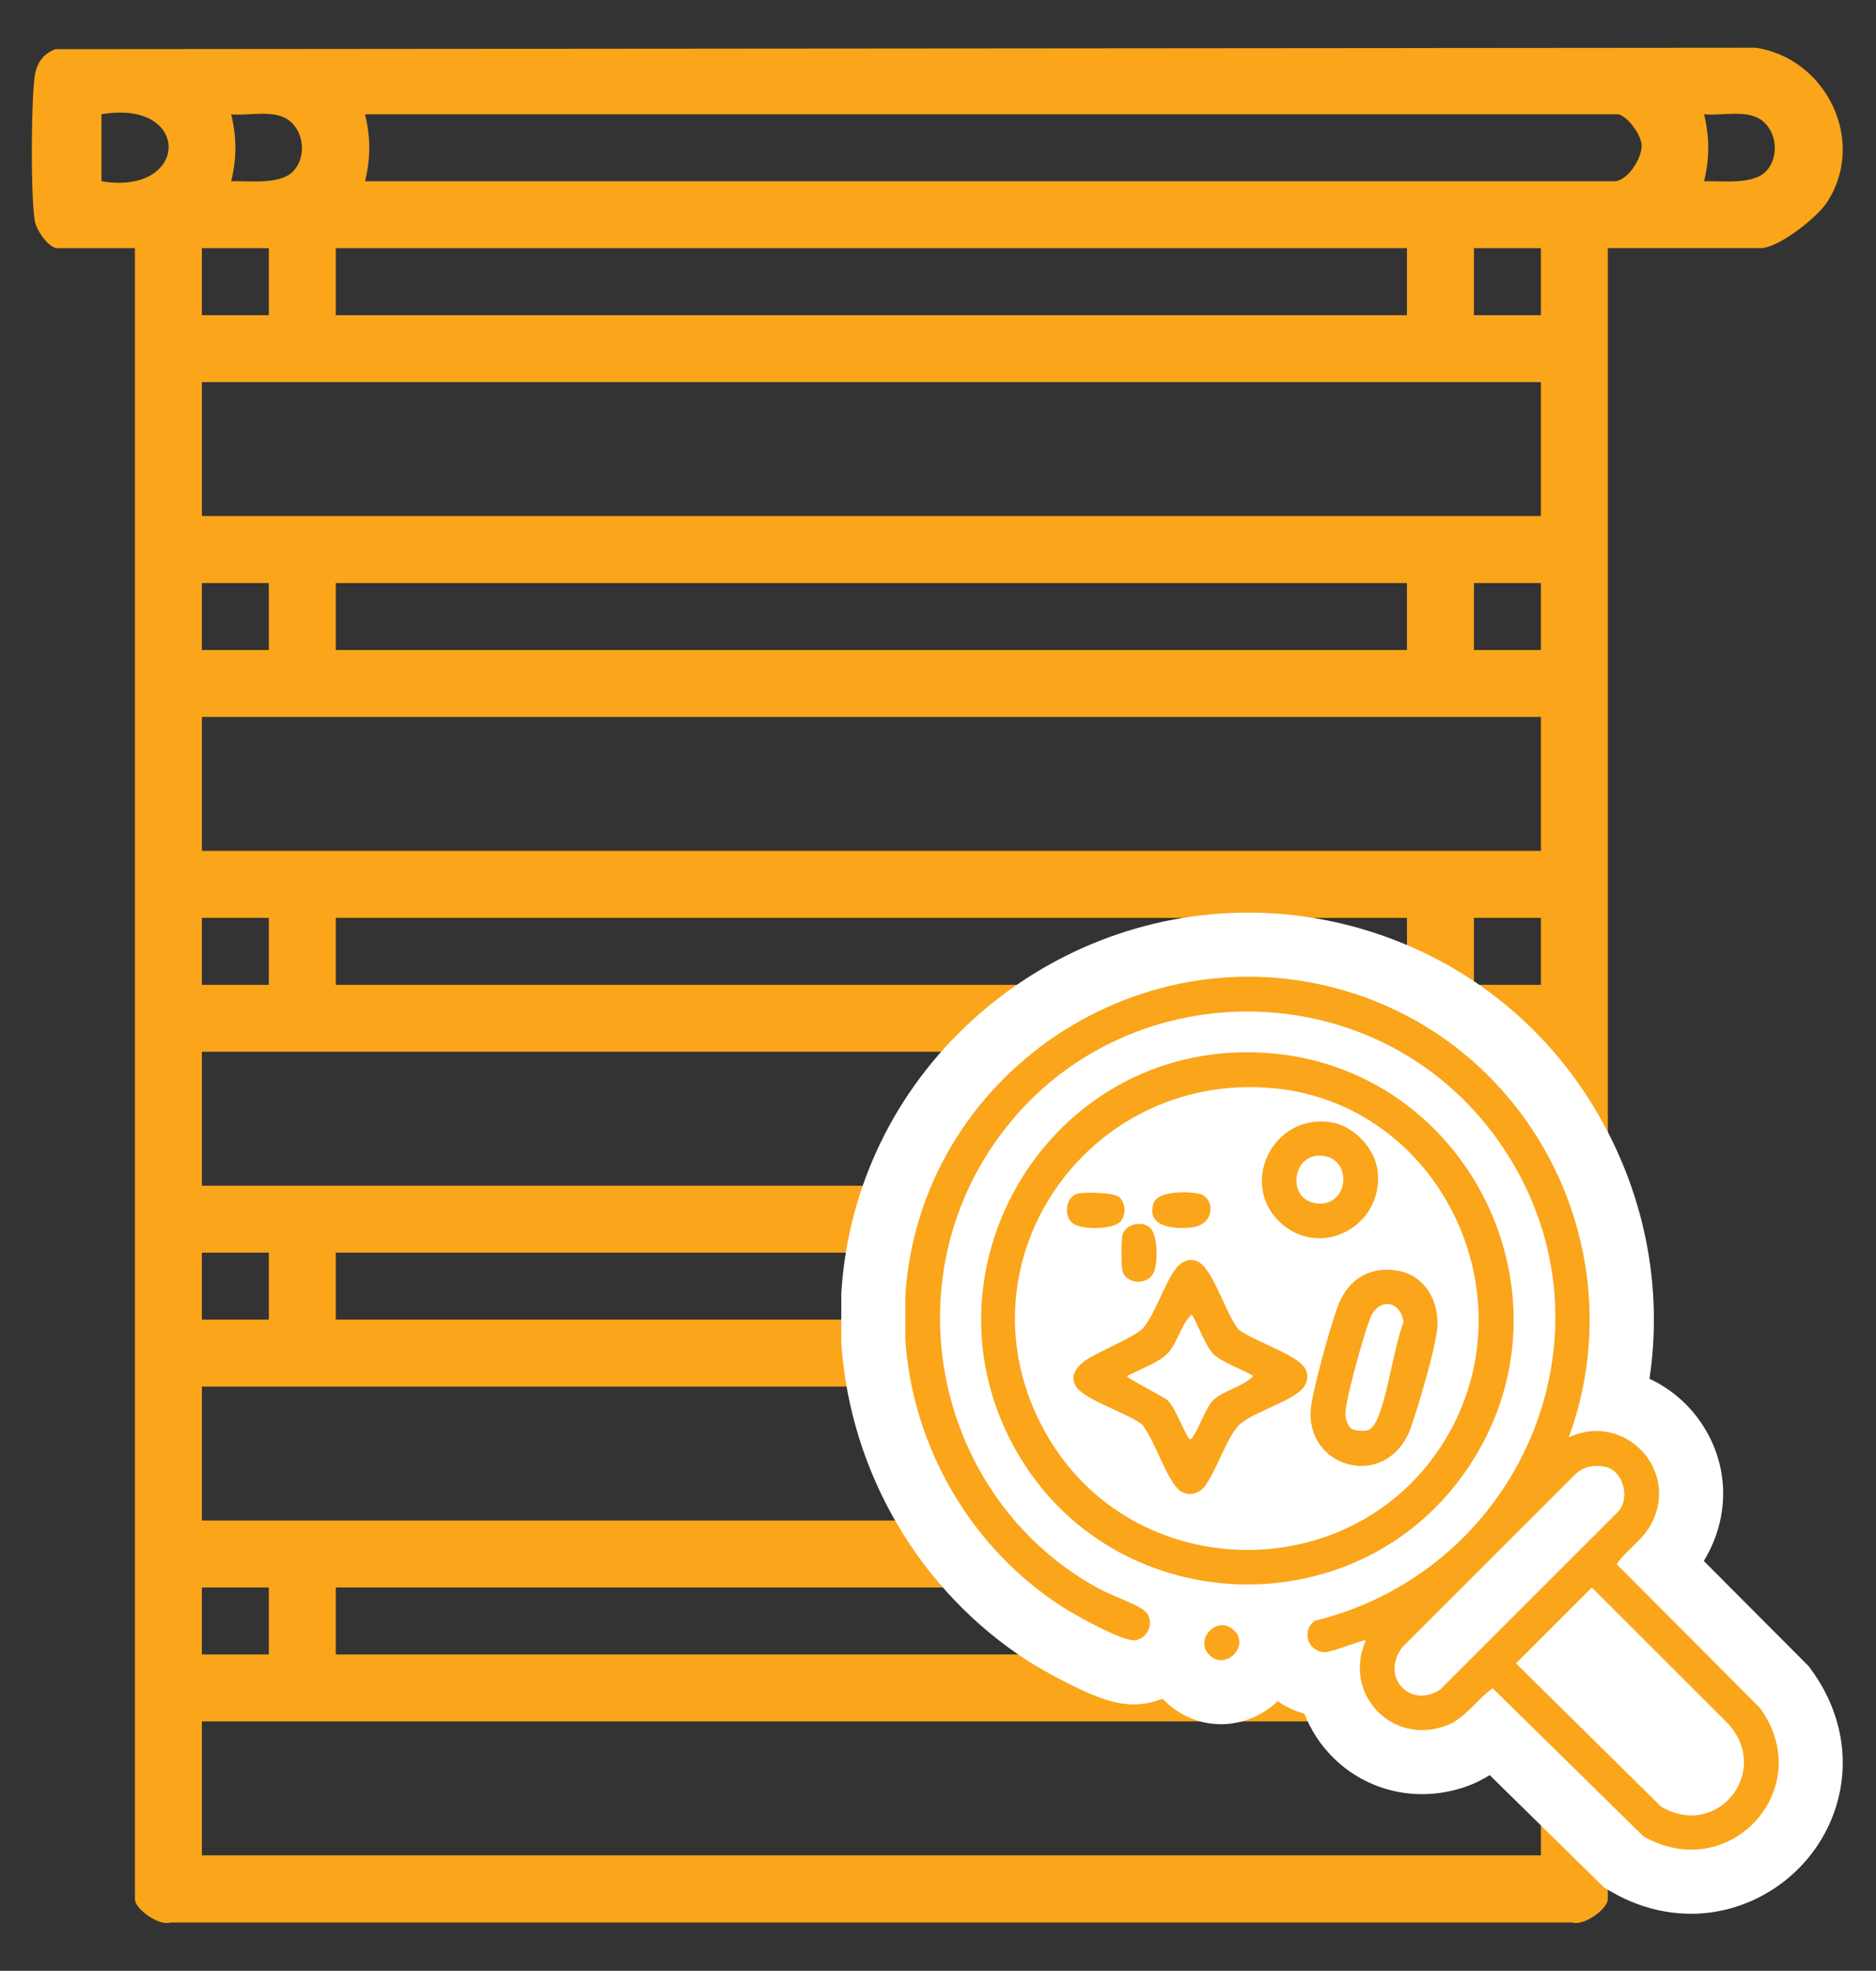 <?xml version="1.0" encoding="UTF-8"?>
<svg id="Layer_1" data-name="Layer 1" xmlns="http://www.w3.org/2000/svg" viewBox="0 0 606.03 636.51">
  <rect x="0" y="0" width="606.03" height="636.51" fill="#333333" stroke="none"/>
  <defs>
    <style>
      .cls-1 {
        fill: #faa51a;
      }

      .cls-2 {
        fill: #fff;
      }
    </style>
  </defs>
  <path class="cls-1" d="M519.39,80.16v533.25c0,3.09-7.74,8.72-11.43,7.5H55.01c-3.69,1.22-11.43-4.4-11.43-7.5V80.16h-25.01c-2.82,0-6.88-5.83-7.35-8.87-1.33-8.53-1.14-37-.11-45.91.54-4.65,2.39-7.71,6.72-9.5l549.39-.46c22.63,3.4,35.87,29.96,23.07,49.8-3.23,5.01-15.74,14.93-21.57,14.93h-49.34ZM32.78,36.91v21.63c28.53,4.73,29.31-26.63,0-21.63ZM94.58,55.45c4.32-4.33,3.87-12.52-1.05-16.43-4.82-3.83-12.99-1.53-18.84-2.1,1.8,7.47,1.8,14.15,0,21.61,5.62-.17,15.6,1.22,19.89-3.08ZM522.77,36.91H117.93c1.81,7.47,1.81,14.16,0,21.63h403.49c4.28,0,8.93-7.22,8.9-11.52-.03-3.32-4.45-9.43-7.54-10.11ZM570.38,55.45c4.32-4.33,3.87-12.52-1.05-16.43-4.82-3.83-12.99-1.53-18.84-2.1,1.8,7.47,1.8,14.15,0,21.61,5.62-.17,15.6,1.22,19.89-3.08ZM86.84,80.16h-21.63v21.63h21.63v-21.63ZM454.51,80.16H108.47v21.63h346.04v-21.63ZM497.77,80.16h-21.63v21.63h21.63v-21.63ZM497.77,123.42H65.22v43.25h432.55v-43.25ZM86.84,188.3h-21.63v21.63h21.63v-21.63ZM454.51,188.3H108.47v21.63h346.04v-21.63ZM497.77,188.3h-21.63v21.63h21.63v-21.63ZM497.77,231.55H65.22v43.25h432.55v-43.25ZM86.84,296.44h-21.63v21.63h21.63v-21.63ZM454.51,296.44H108.47v21.63h346.04v-21.63ZM497.77,296.44h-21.63v21.63h21.63v-21.63ZM497.77,339.69H65.22v43.25h432.55v-43.25ZM86.84,404.57h-21.63v21.63h21.63v-21.63ZM454.51,404.57H108.47v21.63h346.04v-21.63ZM497.77,404.57h-21.63v21.63h21.63v-21.63ZM497.77,447.83H65.22v43.25h432.55v-43.25ZM86.84,512.71h-21.63v21.63h21.63v-21.63ZM454.51,512.71H108.47v21.63h346.04v-21.63ZM497.77,512.71h-21.63v21.63h21.63v-21.63ZM497.77,555.96H65.22v43.25h432.55v-43.25Z"/>
  <g>
    <g>
      <path class="cls-2" d="M546.32,618.08c-8.94,0-17.63-2.39-25.82-7.12l-2.28-1.32-36.99-36.34c-2.16,1.37-4.6,2.63-7.34,3.61-4.74,1.69-9.62,2.55-14.5,2.55h0c-13.85,0-26.63-6.93-34.19-18.53-1.55-2.38-2.83-4.9-3.84-7.5-8.55-2.21-15.55-8.6-18.39-17.26-3.54-10.8.28-22.61,9.51-29.38l3.32-2.44,4-.98c26.17-6.41,47.43-25.18,56.86-50.21,9.21-24.43,5.85-50.8-9.22-72.35-14.85-21.25-38.36-33.43-64.51-33.43s-51.65,13.37-66.1,35.76c-11.86,18.39-15.47,41.26-9.88,62.75,5.52,21.24,19.56,39.22,38.52,49.35.53.26,2.1.93,3.14,1.37,7.17,3.03,13.94,5.9,18.46,12,5.57,7.52,6.65,17.56,2.82,26.21-3.84,8.67-12.03,14.63-21.35,15.55-.76.07-1.53.11-2.3.11-5.57,0-11.45-1.87-21-6.68-5.28-2.66-10.67-5.75-13.27-7.42-34.72-22.41-57.21-60.58-60.15-102.1l-.05-.73v-15.72l.04-.66c2.18-33.77,17.26-64.98,42.47-87.86,24.55-22.28,56.15-34.56,88.97-34.56,13.83,0,27.57,2.21,40.84,6.56,33.86,11.1,61.15,35.01,76.83,67.32,11.77,24.26,15.8,50.75,11.94,76.67,7.78,3.63,14.39,9.69,18.71,17.52,7.18,12.99,6.73,28.4-1.17,41.32l33.83,33.94.93,1.27c11.5,15.73,13.33,35.06,4.87,51.72-8.33,16.41-25.49,27.02-43.72,27.02h0Z"/>
      <path class="cls-2" d="M403.01,532.42c-37.09,0-70.85-18.52-90.3-49.55-10.61-16.92-16.3-36.2-16.46-55.74-.15-18.35,4.53-36.65,13.53-52.92,8.97-16.22,21.94-29.86,37.49-39.45,16.55-10.21,35.78-15.6,55.6-15.6.63,0,1.25,0,1.88.02,20.39.34,39.96,6.32,56.61,17.29,15.6,10.28,28.33,24.68,36.82,41.64,8.51,17.01,12.42,35.9,11.28,54.63-1.21,19.98-8.19,39.31-20.18,55.9-20.11,27.83-51.56,43.79-86.27,43.79ZM403.8,371.81c-19.93,0-37.81,10.16-47.83,27.18-9.79,16.63-9.91,36.08-.33,53.36,9.57,17.25,27.27,27.56,47.35,27.56h0c19.79,0,37.35-10.1,46.96-27.01,9.17-16.12,9.36-35.83.51-52.71-8.55-16.32-23.6-26.57-41.28-28.14-1.8-.16-3.62-.24-5.4-.24Z"/>
      <path class="cls-2" d="M394.45,556.87c-6.8,0-13.27-2.68-18.23-7.56-7.61-7.47-9.93-18.64-5.92-28.45,4.08-9.96,13.93-16.65,24.51-16.65,6.47,0,12.75,2.47,17.66,6.95,8.01,7.31,10.68,18.5,6.8,28.51-3.99,10.29-13.96,17.2-24.83,17.2h0Z"/>
      <path class="cls-2" d="M384.36,503.19c-7.24,0-14.23-3.07-19.19-8.43-4.33-4.68-6.99-10.42-9.57-15.97-.47-1.02-1.07-2.3-1.63-3.45-1.01-.48-2.08-.97-2.96-1.38-5.73-2.64-11.66-5.37-16.38-9.73-6.02-5.57-9.11-13.24-8.49-21.03.67-8.32,5.52-16.07,13.31-21.24,2.66-1.77,5.94-3.39,9.72-5.26,1.42-.7,3.46-1.71,5.02-2.53.61-1.21,1.33-2.75,1.88-3.92,1.84-3.93,3.92-8.39,6.75-12.32,5.37-7.43,13.37-11.69,21.94-11.69,7.42,0,14.36,3.18,19.53,8.97,4.2,4.7,6.93,10.6,9.34,15.8.43.94.97,2.1,1.48,3.17,1.03.49,2.13,1.01,3.03,1.42,5.67,2.63,11.53,5.34,16.29,9.73,5.48,5.06,8.52,11.86,8.56,19.17.04,7.31-3.08,14.46-8.56,19.62-4.53,4.26-10.13,6.84-15.55,9.34-1.17.54-2.73,1.26-3.91,1.85-.66,1.28-1.48,3.02-2.08,4.32-1.85,3.96-3.95,8.44-6.78,12.35-5.09,7.04-13.22,11.24-21.75,11.24Z"/>
      <path class="cls-2" d="M439.74,494.15c-9.94,0-19.62-4.06-26.54-11.13-7.02-7.17-10.76-16.84-10.54-27.24.23-10.77,8.96-37.99,9.89-40.57,5.74-15.92,19.32-25.81,35.43-25.81,2.13,0,4.32.17,6.5.52,10.19,1.6,18.9,7.41,24.53,16.36,4.82,7.66,6.85,16.87,5.72,25.93-1.24,9.91-6.97,28.52-9.39,35.5-5.59,16.07-19.57,26.45-35.62,26.45Z"/>
      <path class="cls-2" d="M426.13,420.61c-10.2,0-19.94-4.03-27.42-11.36-11.69-11.43-15.14-27.86-9.02-42.87,6.16-15.11,20.68-24.87,36.99-24.87,2.02,0,4.07.15,6.1.45,17.09,2.5,31.23,17.37,32.9,34.6,1.11,11.54-2.48,22.53-10.13,30.95-7.56,8.33-18.28,13.1-29.4,13.1Z"/>
      <path class="cls-2" d="M367.71,434.66c-11.98,0-22.35-7.91-25.2-19.23-1.27-5.03-1.16-16.4-.15-20.9,2.63-11.75,13.17-19.96,25.61-19.96,6.92,0,13.38,2.61,18.18,7.36,10.33,10.21,10.3,30.88,3.39,41.2-4.84,7.23-13,11.54-21.83,11.54,0,0,0,0,0,0Z"/>
      <path class="cls-2" d="M381.79,417.29c-14.15,0-21.63-6.13-25.41-11.28-4.84-6.58-6.13-15.13-3.54-23.46,1.33-4.26,7.37-18.16,29.42-18.16,3.43,0,6.85.34,9.63.96,12.22,2.73,20.54,13.95,19.79,26.69-.79,13.3-11,23.58-24.84,24.99-1.68.17-3.37.26-5.04.26h0Z"/>
      <path class="cls-2" d="M353.76,417.3c-8.48,0-15.35-2.11-20.41-6.27-7.43-6.1-10.82-15.94-8.86-25.68,1.91-9.46,8.63-16.98,17.54-19.64,1.74-.52,4.69-1.21,10.27-1.21,11.47,0,18.93,2.39,24.17,7.75,9.6,9.82,9.94,26.05.74,36.19-6.64,7.31-16.42,8.85-23.46,8.85h0Z"/>
      <path class="cls-2" d="M367.69,406.91c-11.49,0-21.45-7.28-24.79-18.12-.62-2-1.27-4.76-1.28-12.25,0-7.05.59-10.85,2.25-14.52,4.03-8.86,14.16-15.29,24.09-15.29.48,0,.96.01,1.43.04,7.69.47,14.7,4.32,19.24,10.55,8.56,11.77,5.23,26.94,4.47,29.87-2.99,11.61-13.45,19.72-25.42,19.72h0Z"/>
    </g>
    <path class="cls-1" d="M437.65,320.96c59.06,19.36,90.58,84.62,69.14,143.25,18.54-8.61,36.91,11.73,25.8,29.39-2.75,4.37-7.48,7.31-10.34,11.58l46.23,46.37c19.01,25.99-9.85,57.51-37.63,41.48l-48.66-47.79c-5.23,3.73-8.98,9.95-15.25,12.18-17.7,6.32-33.22-10.7-25.72-27.64-.53-.42-10.71,3.75-13,3.81-5.59.14-8.03-6.78-3.49-10.12,68-16.65,100.68-95.85,59.68-154.51-40.27-57.62-126.88-56.05-164.96,2.96-31.31,48.52-14.43,114.56,36.36,141.61,3.34,1.78,12.93,5.08,14.64,7.39,2.51,3.39.17,8.44-3.94,8.84-3.9.38-19.39-8.25-23.32-10.78-29.43-18.99-48.26-51.3-50.73-86.17v-14.32c4.61-71.59,76.83-119.93,145.18-97.52ZM508.98,476.06l-55.93,55.91c-7.31,9.47,2.38,20.03,12.13,13.78l57.31-57.28c4.33-4.31,2.02-13.52-3.99-14.76-3.35-.69-7.01-.06-9.52,2.35ZM489.72,537.22l46.86,46.24c18.19,10.86,36-11.51,21.46-26.97l-43.81-43.77-24.51,24.51Z"/>
    <path class="cls-1" d="M472.53,476.51c-35.33,48.89-110.25,46.46-142.27-4.63-36.29-57.89,6-133.17,74.16-132.02,69.37,1.17,108.82,80.31,68.11,136.65ZM337.55,462.38c28.07,50.61,101.8,51.04,130.4.74,26.34-46.32-3.58-106.96-56.92-111.69-60.51-5.36-103.19,57.37-73.48,110.94Z"/>
    <path class="cls-1" d="M390.73,534.55c5.24,5.15,13.26-3.14,7.82-8.1-5.44-4.96-12.87,3.14-7.82,8.1Z"/>
    <path class="cls-1" d="M348.7,449.04c-3.85-3.56-1.3-7.51,2.22-9.84,3.94-2.62,16.06-7.6,18.37-10.28,3.72-4.31,6.69-13.85,10.32-18.88,2.45-3.38,6.27-4.42,9.28-1.05,4.03,4.5,7.26,15.18,11.15,20.37,5.14,3.77,16.02,7.15,20.37,11.16,2.67,2.47,2.43,6.07-.16,8.51-4.28,4.03-16.81,7.59-20.36,11.6-3.81,4.3-6.88,14.12-10.55,19.2-2.21,3.06-6.39,3.68-8.97.89-4.06-4.39-7.43-15.65-11.49-20.74-5.02-3.59-16.01-7.08-20.19-10.94ZM377.31,452.38c2.64,2.75,4.61,9.1,6.9,12.4.9.13,1.1-.7,1.48-1.28,1.83-2.77,4.07-9.15,6.14-11.22,3.03-3.02,9.94-4.47,13.04-7.89-3.18-1.96-10.63-4.64-12.97-7.14-2.57-2.75-4.83-9.28-6.87-12.7-3.57,3.08-4.63,9.36-7.96,12.69-2.84,2.85-9.27,5.25-12.97,7.15-.47.62,12,6.72,13.22,7.99Z"/>
    <path class="cls-1" d="M464.22,429.64c-.91,7.28-5.87,23.98-8.4,31.26-6.99,20.1-32.87,14.23-32.46-4.68.12-5.67,6.46-27.89,8.67-33.99,3.1-8.6,9.89-13.35,19.26-11.88s14.01,10.68,12.94,19.28ZM441.94,461.9c1.4-.41,2.66-2.7,3.17-3.99,3.65-9.24,4.86-21.35,8.27-30.9-.89-7.18-8.28-8.06-10.9-.93-2.07,5.62-7.31,24.15-7.82,29.67-.16,1.76.36,4.41,1.76,5.56,1.08.88,4.2.98,5.52.6Z"/>
    <path class="cls-1" d="M445.08,378.55c1.72,17.84-19.09,28.44-31.89,15.91s-1.88-34.73,16.6-32.03c7.57,1.11,14.56,8.55,15.29,16.11ZM425.59,388.71c9.75.91,11.47-13.44,2.56-15.27-10.79-2.22-13,14.3-2.56,15.27Z"/>
    <path class="cls-1" d="M371.62,396.64c-2.66-2.63-8.22-1.33-9.06,2.41-.37,1.63-.38,9.74.02,11.32,1.04,4.12,7.3,4.95,9.78,1.24,1.84-2.75,1.76-12.49-.74-14.96Z"/>
    <path class="cls-1" d="M387.39,385.55c-3.46-.77-13.46-1.08-14.78,3.16-2.41,7.73,6.85,8.27,12.14,7.74,8.14-.83,7.68-9.77,2.64-10.89Z"/>
    <path class="cls-1" d="M361.7,386.73c-1.61-1.65-11.59-1.82-13.74-1.18-3.6,1.07-4.49,7-1.46,9.5,2.64,2.17,13.01,2.15,15.41-.5,1.93-2.13,1.77-5.79-.21-7.82Z"/>
  </g>
</svg>